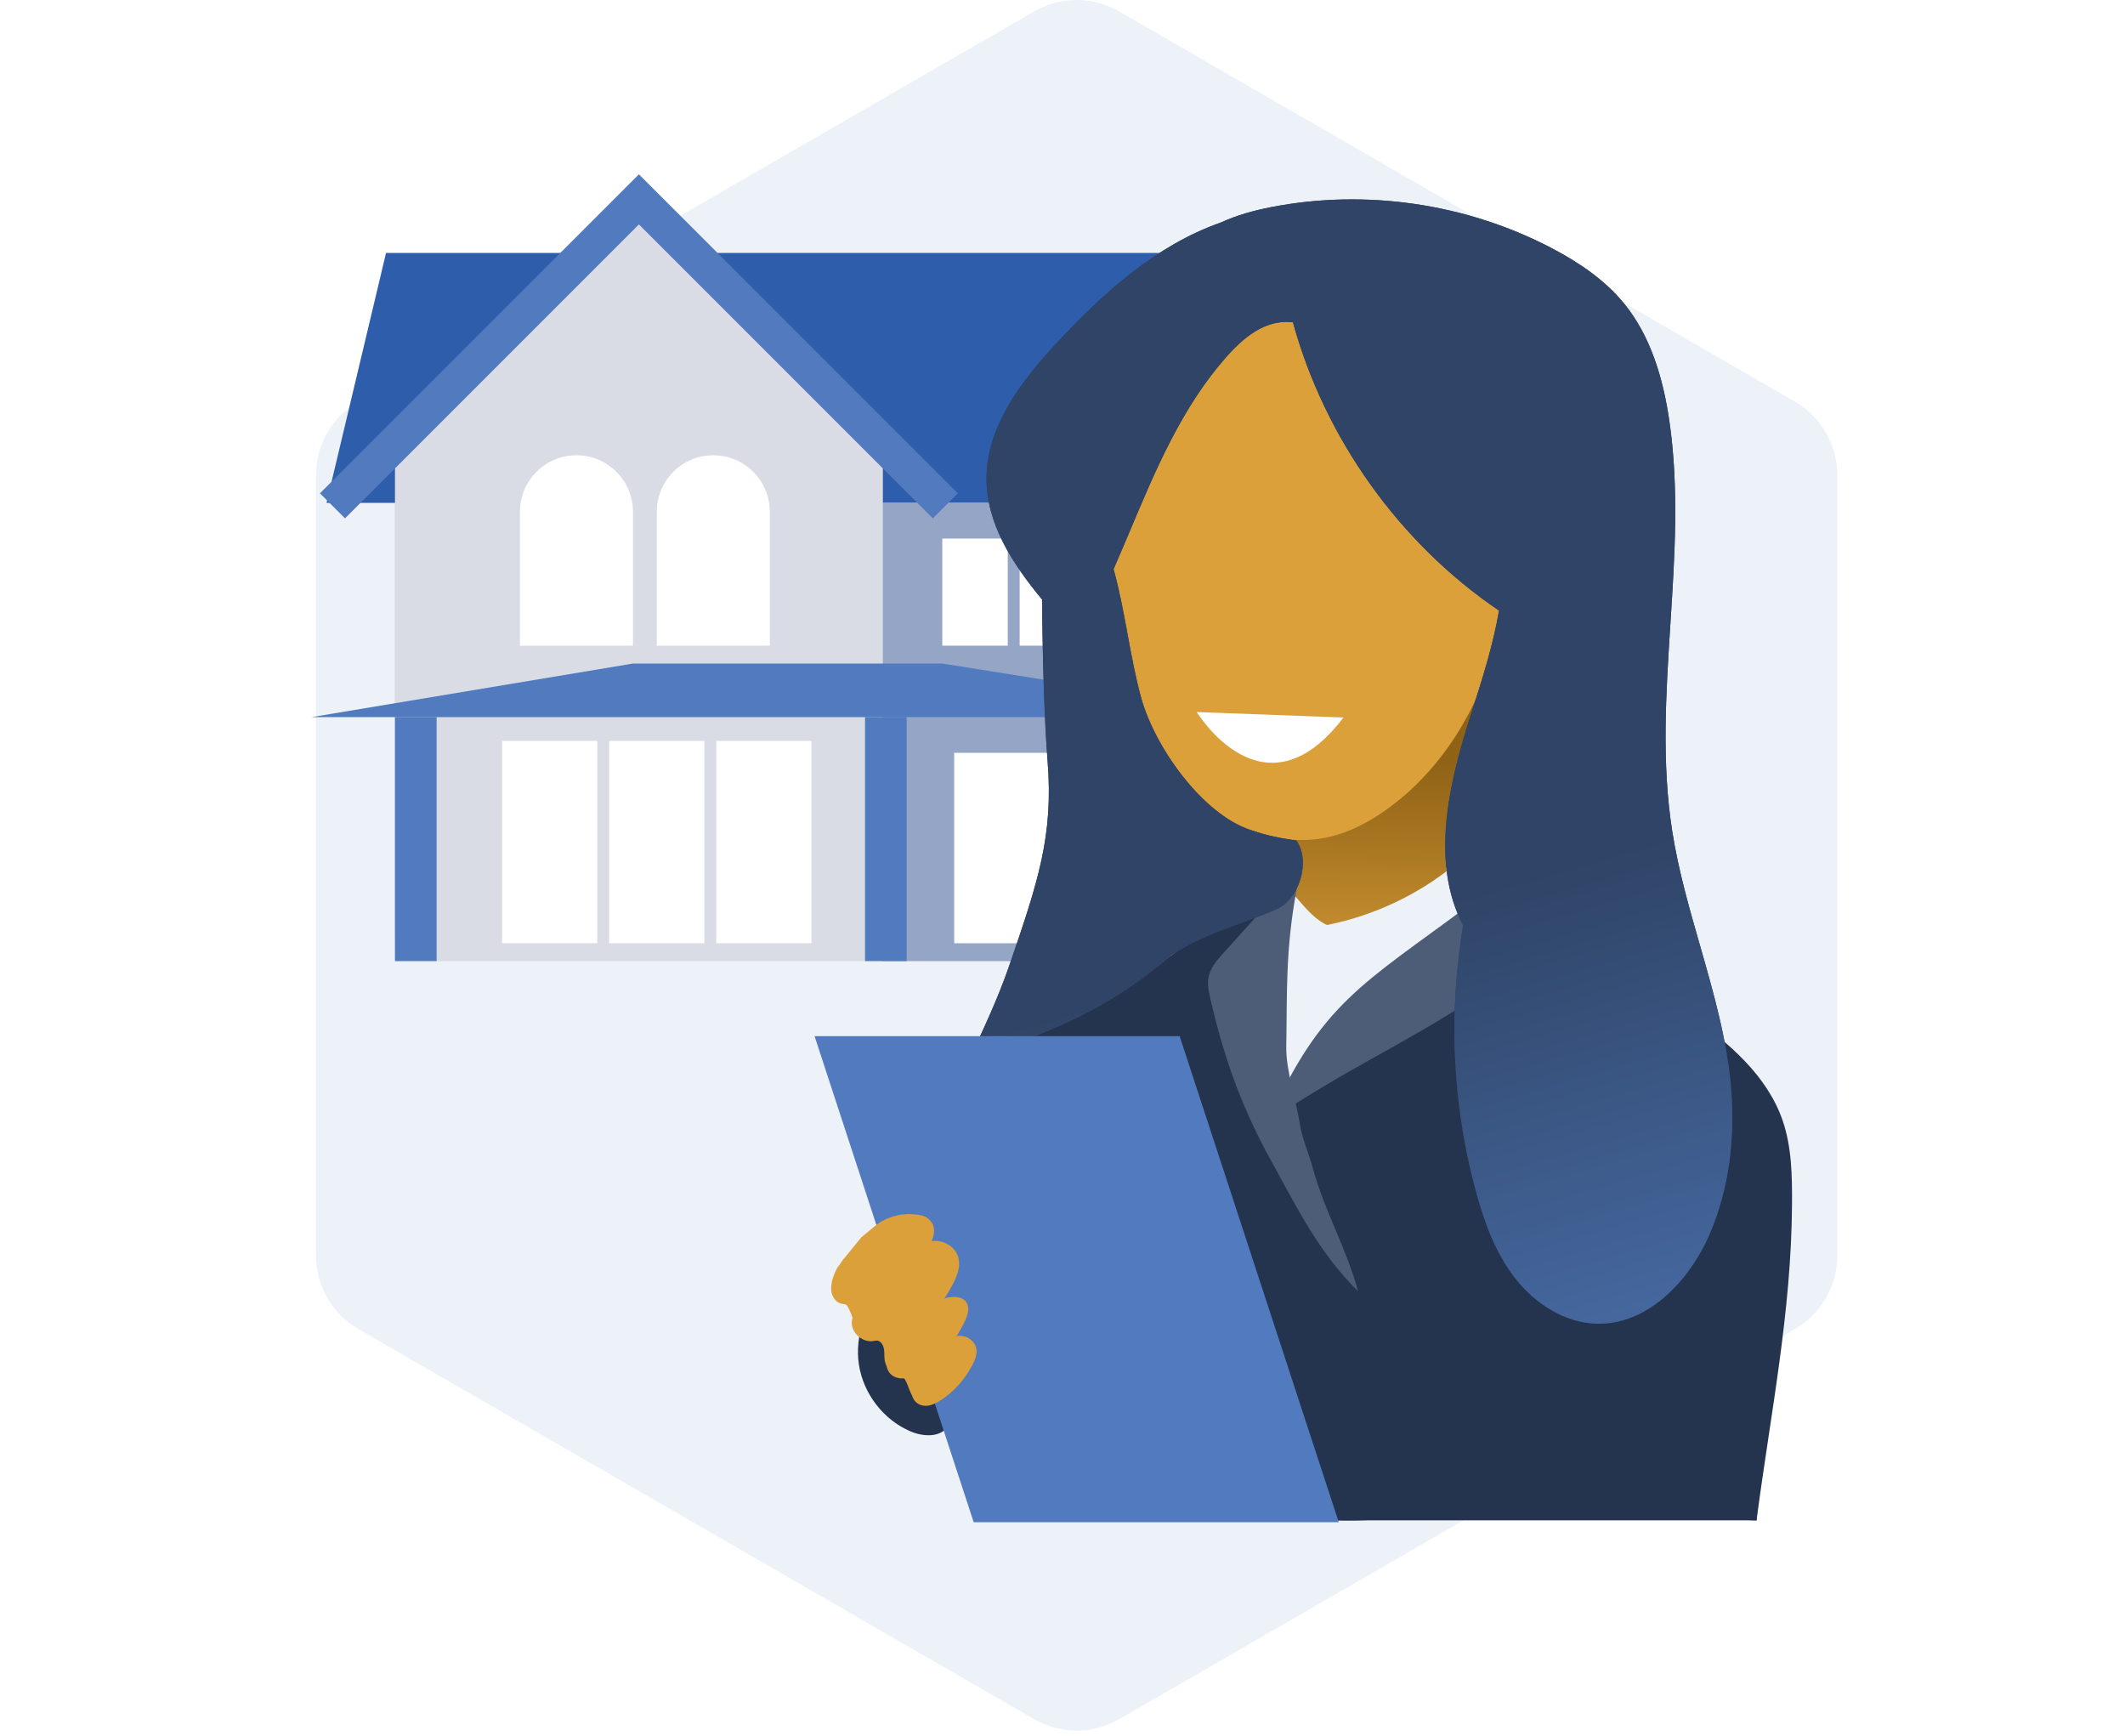 <svg width="300" height="245" viewBox="0 0 300 245" fill="none" xmlns="http://www.w3.org/2000/svg">
<path d="M146 1.61C149.71 -0.53 154.29 -0.53 158 1.61L253.39 56.68C257.1 58.82 259.39 62.79 259.39 67.07V177.21C259.39 181.5 257.1 185.46 253.39 187.6L158 242.67C154.29 244.81 149.71 244.81 146 242.67L50.61 187.61C46.9 185.47 44.61 181.51 44.61 177.22V67.07C44.61 62.78 46.9 58.82 50.61 56.68L146 1.61Z" fill="#EDF1F8"/>
<path d="M164.11 70.98H55.76V135.66H164.11V70.98Z" fill="#D9DBE5"/>
<path d="M167.47 35.7H54.5L46.1 70.98H175.87L167.47 35.7Z" fill="#2E5EAB"/>
<path d="M55.76 131.88V63L90.62 28.14L124.64 63V131.88H55.76Z" fill="#D9DBE5"/>
<path d="M164.12 70.98H124.64V135.66H164.12V70.98Z" fill="#95A5C5"/>
<path d="M44 101.22H180.49L133.03 93.66H89.36L44 101.22Z" fill="#517BBE"/>
<path d="M73.4 72.24C73.4 67.83 76.97 64.26 81.38 64.26C85.79 64.26 89.36 67.83 89.36 72.24V91.14H73.4V72.24Z" fill="white"/>
<path d="M92.72 72.24C92.72 67.83 96.29 64.26 100.7 64.26C105.11 64.26 108.68 67.83 108.68 72.24V91.14H92.72V72.24Z" fill="white"/>
<path d="M84.32 104.58H70.88V133.14H84.32V104.58Z" fill="white"/>
<path d="M99.44 104.58H86V133.14H99.44V104.58Z" fill="white"/>
<path d="M114.56 104.58H101.12V133.14H114.56V104.58Z" fill="white"/>
<path d="M142.27 76.02H133.03V91.14H142.27V76.02Z" fill="white"/>
<path d="M153.19 76.02H143.95V91.14H153.19V76.02Z" fill="white"/>
<path d="M150.67 106.26H134.71V133.14H150.67V106.26Z" fill="white"/>
<path d="M46.94 71.4L90.2 28.14L133.46 71.4" stroke="#517BBE" stroke-width="5"/>
<path d="M61.64 101.22H55.76V135.66H61.64V101.22Z" fill="#517BBE"/>
<path d="M128 101.22H122.12V135.66H128V101.22Z" fill="#517BBE"/>
<g filter="url(#filter0_d_147_165)">
<path d="M168.31 101.22H162.43V135.66H168.31V101.22Z" fill="#517BBE"/>
<path d="M181.87 119.99C183.74 123.82 185.68 129.45 182.6 132.38C182.12 132.84 181.56 133.29 181.37 133.94C181.14 134.72 181.51 135.53 181.87 136.24C183.52 139.56 185.98 143.39 189.66 143.17C191.18 143.08 192.55 142.27 193.84 141.44C199.44 137.86 204.63 133.64 209.3 128.9C210.42 127.76 211.54 126.56 212.16 125.09C212.84 123.5 212.89 121.72 212.93 119.99C213.2 109.08 215.72 97.55 216 86.65C216.14 81.15 213.45 75.16 208.7 72.46C204.76 70.22 199.81 71.9 195.35 71.14" fill="#DCA03B"/>
<path d="M181.87 119.99C183.74 123.82 185.68 129.45 182.6 132.38C182.12 132.84 181.56 133.29 181.37 133.94C181.14 134.72 181.51 135.53 181.87 136.24C183.52 139.56 185.98 143.39 189.66 143.17C191.18 143.08 192.55 142.27 193.84 141.44C199.44 137.86 204.63 133.64 209.3 128.9C210.42 127.76 211.54 126.56 212.16 125.09C212.84 123.5 212.89 121.72 212.93 119.99C213.2 109.08 215.72 97.55 216 86.65C216.14 81.15 213.45 75.16 208.7 72.46C204.76 70.22 199.81 71.9 195.35 71.14" fill="url(#paint0_linear_147_165)"/>
<path d="M156 72.96C157.71 79.85 158.82 86.91 160.9 93.7C162.98 100.49 166.14 107.14 171.27 112C176.4 116.86 183.75 119.71 190.62 118.14C193.72 117.43 196.59 115.87 199.16 113.97C206.65 108.44 211.77 100 214.17 90.96C216.57 81.91 216.37 72.3 214.55 63.12C213.24 56.59 211.03 50.05 206.71 45.01C198.77 35.77 184.2 33.56 173.54 39.36C162.88 45.16 156.71 58.04 158.03 70.2" fill="#DCA03B"/>
<path d="M189.81 132.01C185.53 134.94 182.43 137.81 179.93 142.37C180.48 136.15 181.31 129.94 182.38 123.78C184.32 124.55 185.66 126.3 187.05 127.87C188.44 129.44 190.15 130.97 192.24 131.05L189.81 132.01Z" fill="#EDF1F8"/>
<path d="M182.77 136.32C181.13 144.44 181.06 152.88 182.58 161.02C183.82 158.42 185.32 155.95 187.06 153.66C190.12 149.63 193.91 146.13 196.45 141.74C197.06 140.67 197.62 139.47 197.42 138.25C197.29 137.4 196.8 136.66 196.3 135.97C195.22 134.5 193.98 133.12 192.39 132.24C190.8 131.36 188.83 131.04 187.15 131.74C185.16 132.57 183.98 134.59 182.93 136.49" fill="#EDF1F8"/>
<path d="M207.26 122.95C202.05 126.91 195.89 129.59 189.48 130.73C194.18 134.84 195.45 142.09 198.73 147.73C202.77 142.17 206.6 136.46 210.22 130.61C209.67 128.46 209.11 126.31 208.55 124.17C208.35 123.38 207.92 122.43 207.12 122.47" fill="#EDF1F8"/>
<path d="M183.21 128.35C181.42 127.23 179.06 127.42 177.13 128.29C175.2 129.16 173.6 130.59 171.99 131.96C165.09 137.8 157.34 142.6 149.05 146.16C147.11 146.99 145.07 147.82 143.69 149.42C142.59 150.7 142.02 152.35 141.61 153.98C139.03 164.22 141.66 175.02 140.97 185.56C140.44 193.66 137.95 201.93 140.22 209.71C146.19 212.74 153.29 211.64 159.98 211.61C173.72 211.54 187.44 216.22 201 214.06C184.31 189.63 180.4 155.76 185.53 126.57" fill="#24344F"/>
<path d="M213.33 127.98C208.92 128.93 205.29 132 202 135.12C191.79 144.79 182.95 155.9 175.82 168.04C174.01 171.11 172.28 174.38 172.02 177.94C171.77 181.3 172.88 184.61 174.12 187.74C177.21 195.51 181.27 202.88 186.17 209.64C186.84 210.56 187.55 211.49 188.55 212.03C189.59 212.6 190.83 212.67 192.02 212.73C212.3 213.71 230.7 213.64 250.98 214.62C252.97 199.45 255.91 185.22 255.99 169.91C256.01 165.95 255.95 161.91 254.67 158.17C252.49 151.84 247.11 147.22 241.66 143.38C232.46 136.89 222.4 131.66 211.81 127.86" fill="#24344F"/>
<path d="M128.3 181.48C125.2 184.19 123.63 188.55 124.26 192.64C124.89 196.73 127.72 200.39 131.49 202.02C133.26 202.79 135.68 202.96 136.8 201.37C137.14 200.88 137.31 200.28 137.43 199.69C138.41 194.91 136.96 189.91 134.52 185.69C133.28 183.55 131.51 181.38 129.07 181.12" fill="#24344F"/>
<path d="M250.98 188.56H142.25V214.6H250.99V188.56H250.98Z" fill="#24344F"/>
<path d="M210.06 128.01C195.57 138.82 189.42 141.6 182.12 158.21C196.73 148.62 202.38 147.19 216.53 137.22C217.38 136.62 218.26 136 218.85 135.14C220.17 133.19 219.64 130.42 218.23 128.53C216.82 126.64 214.71 125.43 212.66 124.27" fill="#4D5C77"/>
<path d="M185.5 125.14C184.34 124.15 182.97 126.48 181.94 127.62C179.88 129.91 177.81 132.19 175.75 134.49C174.79 135.55 173.79 136.7 173.58 138.12C173.45 139.01 173.64 139.92 173.84 140.8C175.58 148.49 177.98 155.7 182.3 163.56C186.06 170.39 189.18 176.81 194.73 182.26C193.03 176.04 190.02 171.05 188.32 164.83C187.72 162.61 186.83 160.77 186.48 158.49C185.96 155.16 184.53 151.09 184.59 147.73C184.73 140.18 184.44 134.19 186.07 125.44" fill="#4D5C77"/>
<path d="M185.53 45.49C190.06 61.93 200.57 76.66 214.63 86.19C213.8 91.02 212.26 95.86 210.77 100.51L210.58 101.09C207.5 110.72 204.93 121.74 209.55 130.61C209.13 133.3 208.79 136 208.58 138.73C207.83 148.55 208.76 158.49 211.32 167.99C212.5 172.4 214.09 176.79 216.88 180.39C219.67 183.98 223.85 186.71 228.39 186.84C235.57 187.04 241.48 180.85 244.35 174.22C247.12 167.79 247.97 160.63 247.39 153.64C246.82 146.75 244.9 140.08 242.99 133.42C241.47 128.13 239.95 122.83 239.09 117.4C237.56 107.72 238.19 97.88 238.82 88.05C239.44 78.46 240.05 68.87 238.67 59.4C237.8 53.44 236.05 47.43 232.24 42.79C229.51 39.47 225.88 37.03 222.09 35.04C210.03 28.72 195.84 26.64 182.49 29.23C180.06 29.7 177.6 30.37 175.35 31.41C166.28 34.58 158.74 41.33 152.15 48.45C147.18 53.81 142.3 60.15 142.27 67.48C142.24 73.93 145.94 79.57 150.12 84.63C150.19 93.42 150.46 101.97 150.9 107.49C151.73 117.94 149.56 124.47 145.48 136.31C143.89 140.92 141.81 145.35 139.73 149.76C140.21 149.59 140.69 149.42 141.15 149.25C151.88 145.33 159.1 142.69 168.09 135.07C169.5 133.87 173.61 131.97 175.34 131.35C177.31 130.64 181.32 129.17 183.23 128.33C186.45 126.93 188.08 121.5 186.01 118.64C182.51 118.14 181.01 117.64 179.51 117.14C172.7 114.87 166.01 105.43 164.1 98.48C163.29 95.53 162.74 92.52 162.18 89.5C161.61 86.42 161.05 83.34 160.21 80.34C160.98 78.57 161.74 76.78 162.49 75C166.17 66.25 169.85 57.51 176.07 50.45C177.7 48.6 179.56 46.84 181.86 45.96C183.02 45.52 184.31 45.34 185.54 45.49H185.53Z" fill="#2F4466"/>
<path d="M185.53 45.49C190.06 61.93 200.57 76.66 214.63 86.19C213.8 91.02 212.26 95.86 210.77 100.51L210.58 101.09C207.5 110.72 204.93 121.74 209.55 130.61C209.13 133.3 208.79 136 208.58 138.73C207.83 148.55 208.76 158.49 211.32 167.99C212.5 172.4 214.09 176.79 216.88 180.39C219.67 183.98 223.85 186.71 228.39 186.84C235.57 187.04 241.48 180.85 244.35 174.22C247.12 167.79 247.97 160.63 247.39 153.64C246.82 146.75 244.9 140.08 242.99 133.42C241.47 128.13 239.95 122.83 239.09 117.4C237.56 107.72 238.19 97.88 238.82 88.05C239.44 78.46 240.05 68.87 238.67 59.4C237.8 53.44 236.05 47.43 232.24 42.79C229.51 39.47 225.88 37.03 222.09 35.04C210.03 28.72 195.84 26.64 182.49 29.23C180.06 29.7 177.6 30.37 175.35 31.41C166.28 34.58 158.74 41.33 152.15 48.45C147.18 53.81 142.3 60.15 142.27 67.48C142.24 73.93 145.94 79.57 150.12 84.63C150.19 93.42 150.46 101.97 150.9 107.49C151.73 117.94 149.56 124.47 145.48 136.31C143.89 140.92 141.81 145.35 139.73 149.76C140.21 149.59 140.69 149.42 141.15 149.25C151.88 145.33 159.1 142.69 168.09 135.07C169.5 133.87 173.61 131.97 175.34 131.35C177.31 130.64 181.32 129.17 183.23 128.33C186.45 126.93 188.08 121.5 186.01 118.64C182.51 118.14 181.01 117.64 179.51 117.14C172.7 114.87 166.01 105.43 164.1 98.48C163.29 95.53 162.74 92.52 162.18 89.5C161.61 86.42 161.05 83.34 160.21 80.34C160.98 78.57 161.74 76.78 162.49 75C166.17 66.25 169.85 57.51 176.07 50.45C177.7 48.6 179.56 46.84 181.86 45.96C183.02 45.52 184.31 45.34 185.54 45.49H185.53Z" fill="url(#paint1_linear_147_165)"/>
<path d="M140.46 214.86L118 146.26H169.54L192 214.86H140.46Z" fill="#517BBE"/>
<path d="M124.62 174.63C127.13 172.6 127.24 172.22 129.58 171.57C130.71 171.25 133.1 171.31 133.87 171.88C135.44 173.05 134.82 174.61 134.31 175.67C132.78 178.83 130.96 179.68 128.23 181.53C126.28 182.85 124.7 184.73 122.49 184.15C121.88 183.99 121.11 184.17 120.49 182.77C120.21 182.14 120.37 180.99 120.6 180.33C121.21 178.64 121.36 178.87 121.96 177.88" fill="#DCA03B"/>
<path d="M126.66 179.5C125.71 181.32 124.77 183.15 123.82 184.96C123.56 185.47 123.28 186.01 123.25 186.61C123.18 188.2 124.82 189.5 126.21 189.3C131.57 188.57 135.19 185.83 137.55 181.2C138.08 180.16 138.56 178.98 138.36 177.8C138.04 175.92 136.06 174.9 134.39 175.2C132.72 175.5 131.31 176.74 129.99 177.92C128.24 179.5 126.47 181.07 124.72 182.65" fill="#DCA03B"/>
<path d="M133.22 185.37C134.32 183.97 135.96 183.11 137.62 183.07C138.31 183.05 139.09 183.23 139.47 183.89C139.93 184.67 139.58 185.73 139.19 186.55C138.06 188.89 136.49 190.96 134.61 192.58C133.49 193.55 132.2 194.38 130.8 194.54C130.05 194.63 129.22 194.49 128.68 193.89C128.23 193.39 128.05 192.64 128.05 191.92C128.05 190.53 128.66 189.22 129.47 188.19C130.29 187.16 131.31 186.37 132.33 185.59" fill="#DCA03B"/>
<path d="M132.13 192.89C132.05 193.73 131.79 194.53 131.68 195.36C131.57 196.19 131.65 197.13 132.15 197.74C132.59 198.29 133.29 198.49 133.94 198.42C134.59 198.35 135.2 198.03 135.77 197.67C137.65 196.48 139.23 194.71 140.31 192.61C140.66 191.94 140.96 191.17 140.84 190.41C140.7 189.58 140.05 188.94 139.34 188.7C138.63 188.46 137.85 188.54 137.12 188.73C135.06 189.23 133.14 190.48 131.71 192.23" fill="#DCA03B"/>
<path d="M121.14 183.24C122.45 183.5 123.03 185 123.44 186.27C123.84 187.54 124.53 189.03 125.85 189.17C126.24 189.21 126.64 189.12 127 189.26C127.6 189.49 127.82 190.22 127.84 190.87C127.87 191.52 127.81 192.2 128.16 192.75C128.66 193.54 129.78 193.67 130.45 194.33C131.36 195.24 131.28 197.01 132.44 197.55C133.25 197.93 134.2 197.46 134.83 196.82C135.93 195.67 136.37 194.01 136.33 192.42C136.29 190.82 135.8 189.28 135.24 187.79C134.53 185.9 133.7 184.03 132.47 182.43C131.24 180.83 129.58 179.51 127.65 178.97C126.05 178.53 124.34 178.64 122.71 178.99" fill="#DCA03B"/>
<path d="M171.96 100.51C171.96 100.51 181.4 116.09 192.66 101.28L171.96 100.51Z" fill="white"/>
</g>
<defs>
<filter id="filter0_d_147_165" x="107" y="20.143" width="153.993" height="202.717" filterUnits="userSpaceOnUse" color-interpolation-filters="sRGB">
<feFlood flood-opacity="0" result="BackgroundImageFix"/>
<feColorMatrix in="SourceAlpha" type="matrix" values="0 0 0 0 0 0 0 0 0 0 0 0 0 0 0 0 0 0 127 0" result="hardAlpha"/>
<feOffset dx="-3"/>
<feGaussianBlur stdDeviation="4"/>
<feComposite in2="hardAlpha" operator="out"/>
<feColorMatrix type="matrix" values="0 0 0 0 0.929 0 0 0 0 0.945 0 0 0 0 0.973 0 0 0 0.4 0"/>
<feBlend mode="normal" in2="BackgroundImageFix" result="effect1_dropShadow_147_165"/>
<feBlend mode="normal" in="SourceGraphic" in2="effect1_dropShadow_147_165" result="shape"/>
</filter>
<linearGradient id="paint0_linear_147_165" x1="198.69" y1="107.14" x2="198.34" y2="143.18" gradientUnits="userSpaceOnUse">
<stop stop-color="#8F6215"/>
<stop offset="1" stop-color="#DCA03B"/>
</linearGradient>
<linearGradient id="paint1_linear_147_165" x1="196.71" y1="129.5" x2="224.71" y2="225.5" gradientUnits="userSpaceOnUse">
<stop stop-color="#2F4466"/>
<stop offset="1" stop-color="#517BBE"/>
</linearGradient>
</defs>
</svg>
